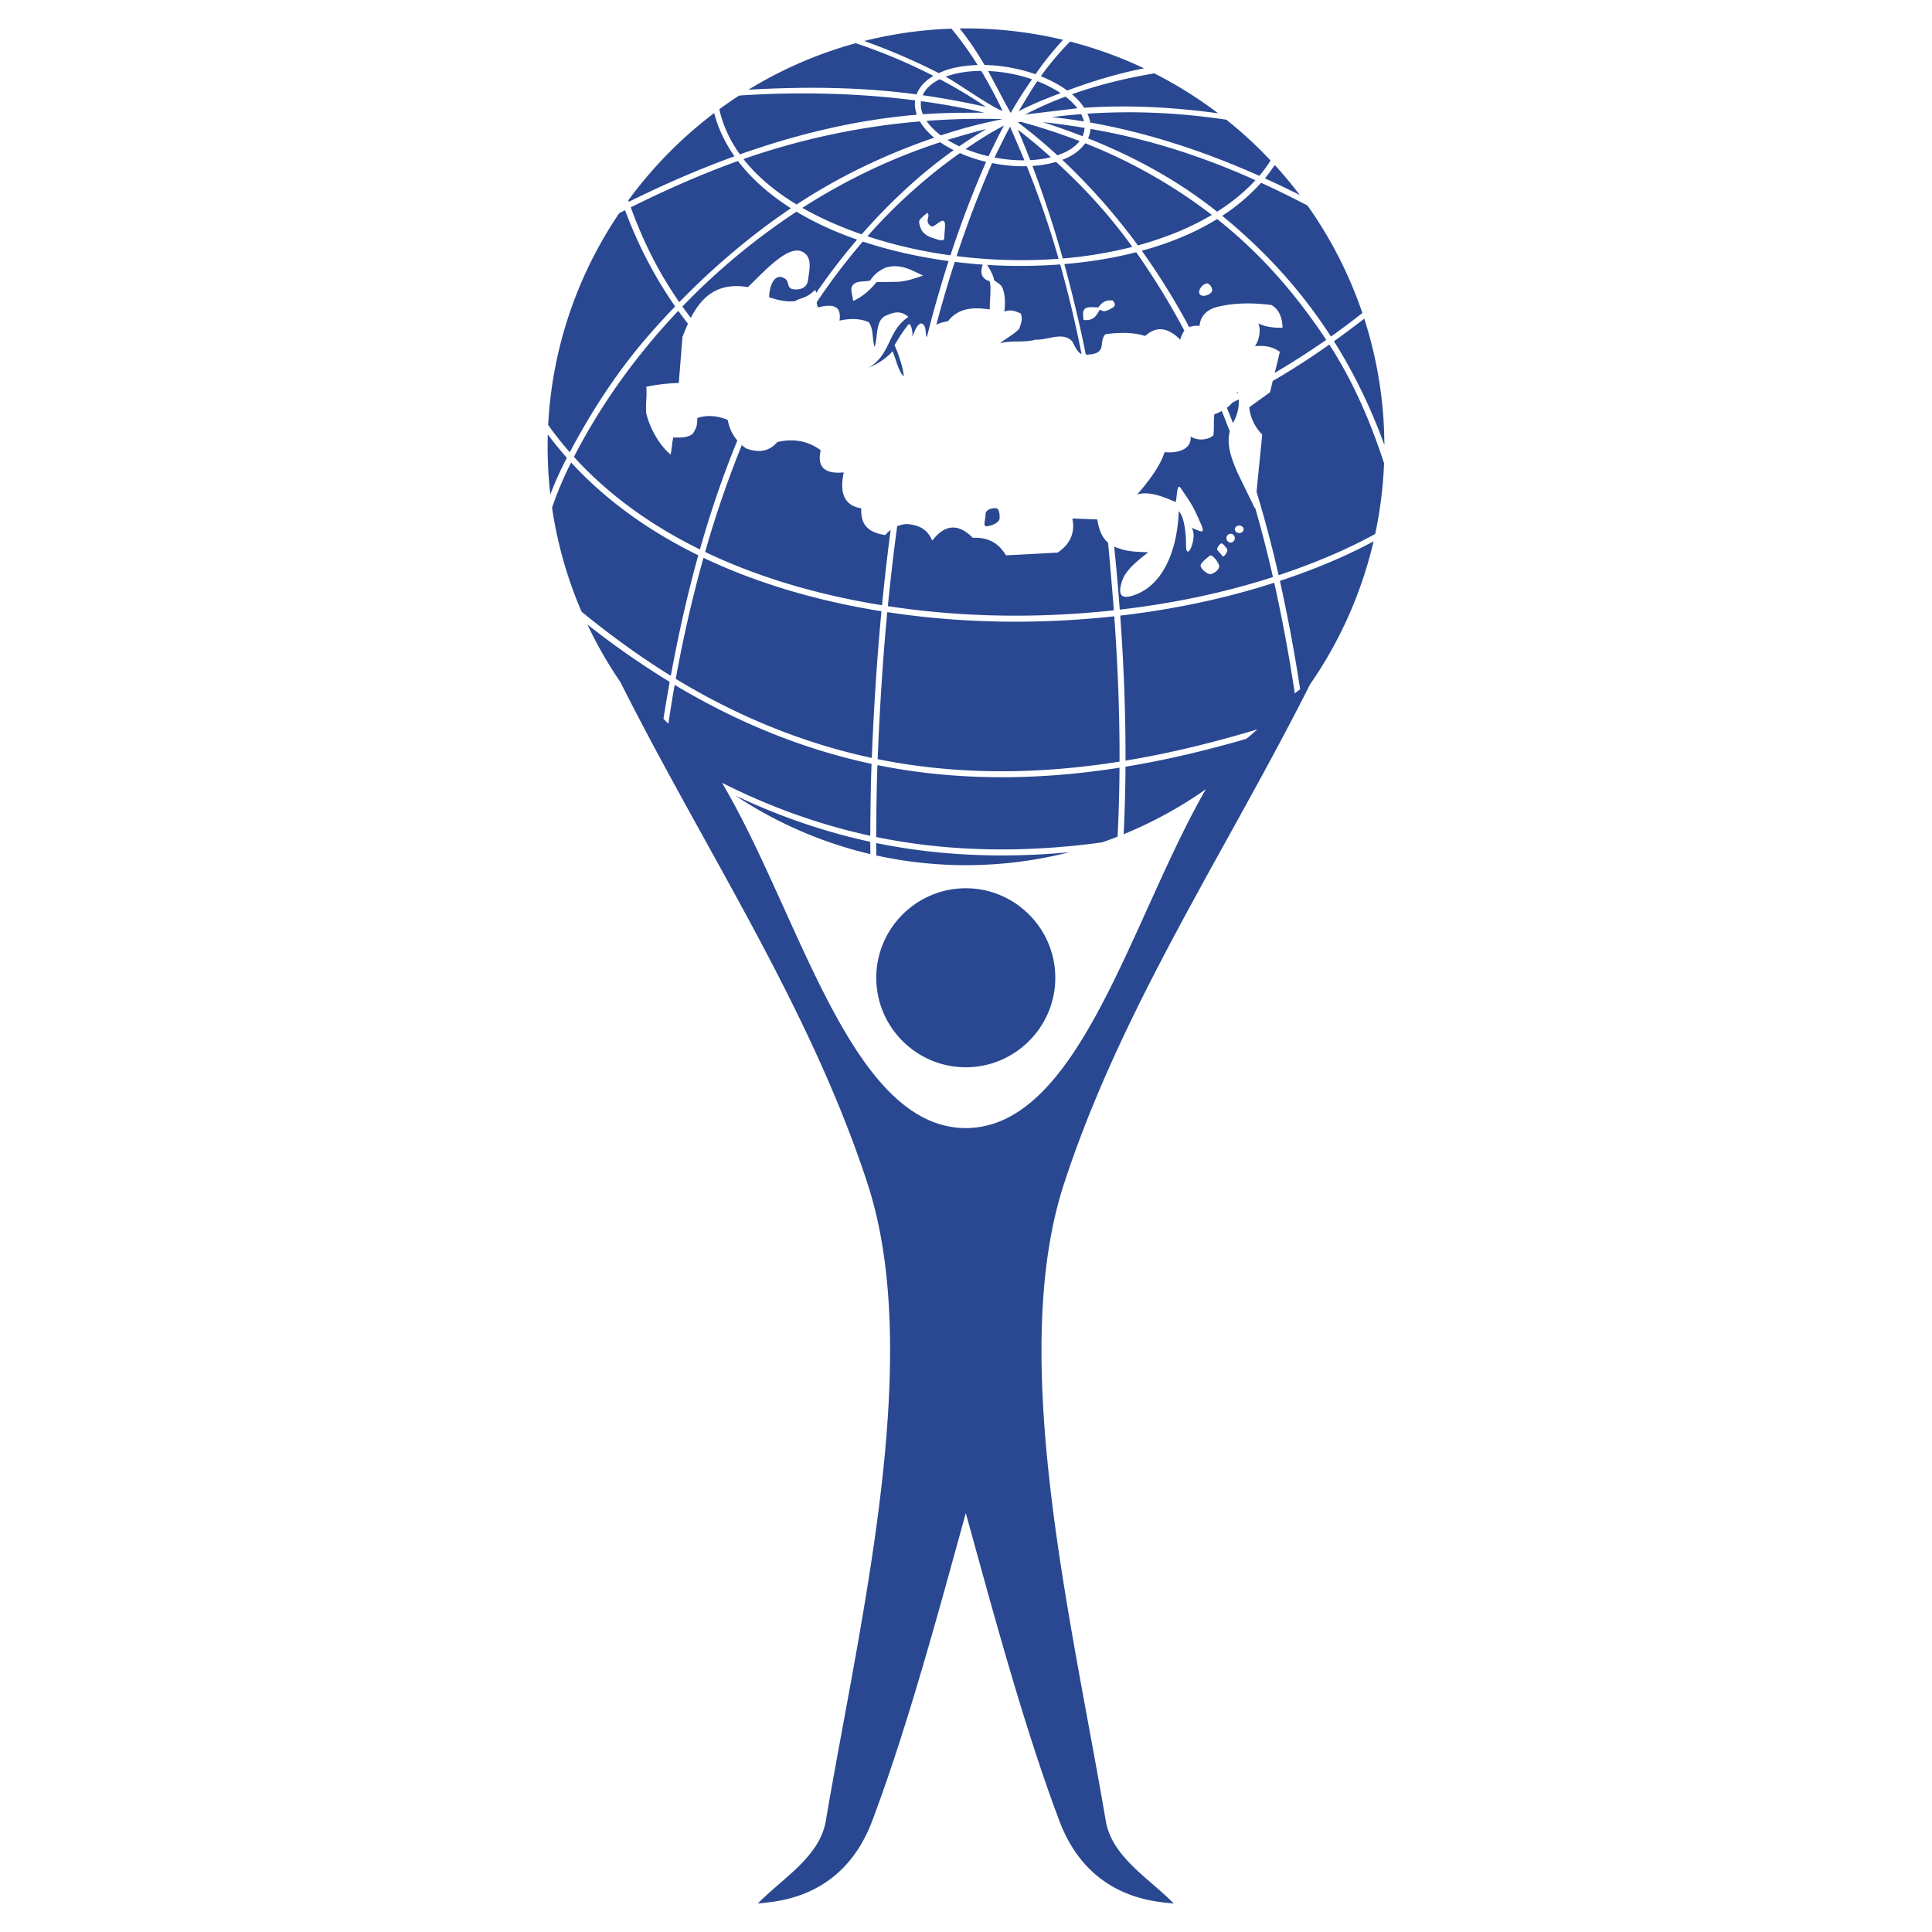 <svg xmlns="http://www.w3.org/2000/svg" width="2500" height="2500" viewBox="0 0 192.756 192.756"><g fill-rule="evenodd" clip-rule="evenodd"><path fill="#fff" d="M0 0h192.756v192.756H0V0z"/><path d="M106.064 3.973a31.76 31.76 0 0 0-2.754 3.434 16.44 16.44 0 0 0-5.08-.923c-.24-.402-.488-.804-.744-1.207a26.641 26.641 0 0 0-1.746-2.438 41.72 41.72 0 0 1 10.324 1.134zm-9.706 146.986c2.607 9.441 5.798 21.34 9.339 30.719 3.033 8.033 10.002 8.033 11.414 8.244-2.467-2.541-6.174-4.637-6.789-8.26-3.387-19.961-9.826-46.162-4.178-63.516 5.738-17.635 16.205-33.257 24.561-49.87a41.552 41.552 0 0 0 6.336-14.267c-2.98 1.604-6.135 2.882-9.344 3.946a164.057 164.057 0 0 1 2.02 10.814c-.186.138-.363.276-.535.414a162.991 162.991 0 0 0-2.049-11.043c-4.963 1.6-10.15 2.675-15.369 3.28.35 4.815.543 9.643.529 14.469 4.432-.735 8.82-1.815 13.156-3.121-.344.317-.711.635-1.119.952-3.971 1.153-7.984 2.107-12.039 2.776a157.605 157.605 0 0 1-.184 6.735 41.715 41.715 0 0 0 8.197-4.487c-7.539 13.115-12.623 33.766-23.947 33.807-11.512-.041-16.576-21.386-24.326-34.457.251.127.503.253.756.377 4.47 2.191 9.176 3.858 14.039 4.911.018-2.393.036-4.78.129-7.171-7.03-1.502-13.566-4.244-19.644-7.88a131.024 131.024 0 0 0-.626 3.88c-.167-.164-.329-.329-.491-.494.194-1.229.401-2.458.622-3.686a82.784 82.784 0 0 1-8.214-5.729 41.789 41.789 0 0 0 3.3 5.757c8.373 16.693 18.906 32.374 24.669 50.085 5.648 17.354-.791 43.555-4.178 63.516-.615 3.623-4.321 5.719-6.789 8.26 1.412-.211 8.382-.211 11.414-8.244 3.541-9.377 6.733-21.276 9.34-30.717zm2.947-100.262c-.371 0-.98.137-.98.644s-.279 1.165.092 1.165c.373 0 1.318-.321 1.318-.827-.001-.508-.059-.982-.43-.982zM85.11 30.033c-.008-.532-.363-1.187-.022-1.595.381-.458 1.153-.3 1.73-.449.325-.505.782-.955 1.527-1.281 1.474-.453 2.588.245 3.751.787-.897.305-1.788.629-2.808.628l-1.842.023c-.689.869-1.467 1.498-2.336 1.887zm24.49.625c-.492.046-.846-.115-1.314.115-.354.277-.199.715-.184 1.153 1.082.107 1.291-.5 1.637-1.038.391.277.668.138 1.061-.069.463-.246.568-.399.23-.83-.716-.114-1.147.231-1.43.669zm10.767-2.374c-.412.079-.895.708-.67 1.061.219.343.982.113 1.199-.231.176-.278-.207-.892-.529-.83zm3.27 24.153c.24 0 .438.167.438.373s-.197.374-.438.374-.438-.168-.438-.374.197-.373.438-.373zm-.856.819c.23 0 .418.196.418.437s-.188.437-.418.437-.42-.196-.42-.437a.43.43 0 0 1 .42-.437zm-.828.983c.166.146.451.424.5.619s-.379.825-.5.619c-.121-.207-.402-.46-.502-.619-.099-.159.336-.765.502-.619zm-1.248 1.202c.205-.164.74.481.91.919.17.438-.586.949-.91.92-.324-.03-1.016-.627-.91-.92.103-.293.705-.756.91-.919zM92.529 21.235s-.707.525-.808.797c-.089.24.186.884.272 1.004.217.297.546.529.896.644.419.139 1.314.529 1.321.087.007-.458.122-1.286.055-1.528-.196-.709-1.043.577-1.397.317-.683-.501.007-.95-.339-1.321zm14.235-17.088a41.38 41.38 0 0 1 7.377 2.67c-2.613.514-5.164 1.283-7.66 2.217-.83-.597-1.693-1.042-2.637-1.431a29.38 29.38 0 0 1 2.92-3.456zm8.404 3.173a41.897 41.897 0 0 1 6.363 3.983c-4.436-.598-8.791-.858-13.359-.552-.346-.525-.746-.941-1.223-1.349 2.664-.946 5.424-1.61 8.219-2.082zm7.184 4.623a42.152 42.152 0 0 1 4.418 4.072c-.34.537-.715 1.045-1.129 1.528-5.41-2.41-11.055-4.296-16.877-5.318a3.15 3.15 0 0 0-.273-.884c4.626-.312 9.249-.092 13.861.602zm2.902 6.035c-1.121 1.217-2.422 2.258-3.822 3.144-3.91-3.119-8.236-5.471-12.877-7.315.135-.292.223-.624.236-.946 5.752.99 11.141 2.719 16.463 5.117zm-4.348 3.464a26.848 26.848 0 0 1-4.037 1.945 34.686 34.686 0 0 1-3.34 1.097 62.3 62.3 0 0 0-7.545-8.538c.967-.364 1.67-.836 2.293-1.652a52.24 52.24 0 0 1 12.629 7.148zm-7.931 3.189a42.181 42.181 0 0 1-6.945 1.157 109.417 109.417 0 0 0-3.023-9.232 11.43 11.43 0 0 0 2.359-.398c2.843 2.583 5.353 5.354 7.609 8.473zm-7.358 1.19a51.62 51.62 0 0 1-10.174-.269 105.122 105.122 0 0 1 3.534-9.285c1.141.229 2.303.349 3.469.313a93.495 93.495 0 0 1 3.171 9.241zm-10.792-.348a46.858 46.858 0 0 1-8.28-1.899 53.578 53.578 0 0 1 9.226-8.302c.827.374 1.727.669 2.614.87a105.966 105.966 0 0 0-3.56 9.331zm-8.855-2.094c-2.035-.703-4.058-1.577-5.919-2.641 4.306-2.764 8.893-4.964 13.76-6.547.421.299.878.559 1.34.787-3.377 2.391-6.457 5.299-9.181 8.401zm-6.491-2.978c-2.071-1.252-3.912-2.753-5.306-4.533a71.825 71.825 0 0 1 17.603-3.755 6.36 6.36 0 0 0 1.429 1.622c-4.848 1.666-9.434 3.845-13.726 6.666zm-5.656-5c-.968-1.344-1.684-2.84-2.059-4.5a42.075 42.075 0 0 1 1.978-1.366c5.695-.391 11.768-.265 17.562.479-.074.534.015.919.16 1.434-6.003.499-11.922 1.926-17.641 3.953zm.852-6.453a41.5 41.5 0 0 1 10.702-4.637 55.398 55.398 0 0 1 7.757 3.264c-.717.407-1.403 1.048-1.68 1.844-5.548-.752-11.18-.785-16.779-.471zm11.548-4.86a41.526 41.526 0 0 1 8.702-1.229 33.83 33.83 0 0 1 2.615 3.63c-1.295.044-2.694.239-3.873.807a63.19 63.19 0 0 0-7.444-3.208zm40.963 12.374a41.916 41.916 0 0 1 2.49 2.993 96.928 96.928 0 0 0-3.473-1.659c.356-.426.668-.878.983-1.334zm3.259 4.041a41.695 41.695 0 0 1 5.48 10.727 75.04 75.04 0 0 1-2.662 2.01l-.475.336c-2.895-4.483-6.484-8.48-10.848-12.041a19.466 19.466 0 0 0 3.879-3.299c1.564.717 3.107 1.477 4.626 2.267zm1.873 13.404a79.32 79.32 0 0 1-5.137 3.294c.182-.731.363-1.465.508-2.104-.795-.536-1.465-.634-2.49-.564.461-.583.609-1.688.346-2.27.713.367 1.615.461 2.412.431-.01-.852-.275-1.796-1.104-2.261-1.748-.221-3.494-.247-5.242.146-1.266.289-1.836.974-1.932 1.932-.443-.029-.777.021-1.031.128a68.237 68.237 0 0 0-4.73-7.62c2.688-.734 5.25-1.767 7.518-3.163 4.324 3.424 7.791 7.405 10.882 12.051zm-8.82 5.322l-.098.05c.021-.078.037-.158.051-.239.018.063.031.126.047.189zm-15.164-3.845a137.462 137.462 0 0 0-2.148-9.035c2.402-.202 4.828-.582 7.172-1.183a73.187 73.187 0 0 1 4.809 7.83c-.205.25-.314.569-.416.893-1.141-1.137-2.301-1.461-3.494-.368-1.285-.402-2.615-.341-3.955-.184-.782.782.317 2.014-1.968 2.047zm-14.917-2.988a122.92 122.92 0 0 1 1.839-6.27c.502.062 1 .117 1.491.165.429.042.864.078 1.308.109-.209.525-.336 1.361.686 1.659.188.777-.025 1.991.012 2.815-1.633-.242-3.125-.176-4.177 1.176-.549.092-.913.212-1.159.346zm5.075-5.967a53.21 53.21 0 0 0 7.285-.047 118.22 118.22 0 0 1 2.133 8.946c-.438-.186-.664-.791-.92-1.254-.938-1.037-2.453-.123-3.68-.184-1.256.337-2.297.024-3.553.361.705-.552 1.41-.887 1.936-1.457.213-.644.355-.908.154-1.516-.643-.276-.961-.408-1.643-.196.094-.766.1-1.649-.189-2.365-.158-.395-.65-.558-.836-.782-.06-.447-.419-1.069-.687-1.506zM81.479 30.16a62.49 62.49 0 0 1 4.603-6.058c2.824.937 5.756 1.562 8.557 1.943a121.837 121.837 0 0 0-2.164 7.58c-.19-.1.031-1.348-.625-1.356-.432.204-.625.886-.843 1.349.099-.478-.111-1.379-.356-1.27-.717.912-.862 1.231-1.409 2.08.307.644.931 2.39.919 3.14-.582-.622-.804-1.881-1.11-2.524-.644.737-1.5 1.263-2.419 1.662 2.289-1.316 1.885-3.692 4.004-5.093-.769-.622-1.34-.524-2.285-.106-1.028.456-.76 2.223-1.097 3.112-.245-.796-.087-1.827-.587-2.476-.92-.414-1.988-.363-2.907-.155.13-.99-.073-1.855-2.151-1.316a2.16 2.16 0 0 1-.13-.512zm-12.556 1.55c-.287-.37-.567-.746-.841-1.128a66.907 66.907 0 0 1 11.382-9.463c1.876 1.129 3.926 2.049 6.047 2.788a63.156 63.156 0 0 0-4.08 5.317 2.62 2.62 0 0 0-.095-.312c-.955.944-1.56.799-1.974 1.123-.889.123-1.719-.088-2.628-.377.025-1.256.607-2.513 1.602-1.844.488.329.051 1.075 1.065 1.064.826-.009 1.16-.418 1.229-1.005.107-.917.462-2.206-.545-2.739-1.357-.718-3.457 1.542-5.465 3.513-3.022-.509-4.598.952-5.697 3.063zm-1.15-1.565a38.688 38.688 0 0 1-1.349-2.077c-1.46-2.416-2.575-4.857-3.49-7.383 3.47-1.729 7.042-3.31 10.691-4.622 1.436 1.885 3.295 3.447 5.287 4.715-4.027 2.711-7.749 5.893-11.139 9.367zm-5.035-10.013l-.052-.148a42.213 42.213 0 0 1 8.569-8.705c.4 1.562 1.106 3.007 2.027 4.316-3.604 1.304-7.129 2.844-10.544 4.537zm73.373 11.664a41.512 41.512 0 0 1 2.008 12.598c-1.346-3.705-3.014-7.148-5.029-10.347 1.021-.73 2.025-1.481 3.021-2.251zm1.977 14.428a41.636 41.636 0 0 1-.885 7.051c-3.059 1.674-6.33 3.015-9.635 4.112a122.75 122.75 0 0 0-2.203-8.33l.568-5.695c-.646-.666-1.203-1.618-1.291-2.73.705-.521 1.367-.979 2.072-1.5.08-.35.17-.729.266-1.12a74.23 74.23 0 0 0 5.646-3.635c2.384 3.678 4.108 7.699 5.462 11.847zm-15.076-4.019a78.887 78.887 0 0 0-.602-1.523c.205-.154.385-.323.533-.507.215-.106.43-.213.643-.321.051.787-.137 1.523-.502 2.221a3.295 3.295 0 0 0-.072.13zm3.992 15.367c-4.945 1.597-10.115 2.655-15.285 3.252a241.665 241.665 0 0 0-.555-6.293c.168.078.352.146.555.203.736.307 2.004.336 2.84.366-.951.767-2.199 1.682-2.594 2.833-.475 1.384-.191 2.017 1.463 1.339 2.797-1.146 4.053-4.67 4.176-8.272.631.603.734 2.712.723 3.21-.051 2.229 1.252-.682.553-1.538.674.185 1.469.83.957-.347-.912-2.092-1.02-2.106-2.008-3.59-.416-.625-.369.614-.521 1.35-.951-.368-2.527-1.154-3.855-.748 1.039-1.186 2.311-2.818 2.734-4.227 1.422.146 2.727-.339 2.6-1.572.676.472 1.715.376 2.279-.1.092-.951-.004-1.148.088-2.098.268-.1.518-.211.744-.333.273.674.537 1.351.795 2.031-.348 1.385.188 2.741.76 4.096.582 1.195 1.164 2.391 1.748 3.586.002-.035.006-.069.01-.104.666 2.296 1.26 4.618 1.793 6.956zm-15.877 3.318c-7.486.814-15.097.723-22.545-.415.262-2.662.57-5.322.93-7.974.27-.112.574-.188.924-.219 1.57.097 2.204.792 2.575 1.655 1.349-1.745 2.697-1.642 4.047-.275 1.594-.089 2.625.591 3.311 1.747l5.15-.276c1.23-.827 1.768-1.942 1.471-3.402l2.482.092c.148.798.346 1.696 1.08 2.32.176 1.85.334 3.699.48 5.543.034.401.066.803.095 1.204zm-23.126-.506c-6.097-.979-12.159-2.69-17.65-5.315a105.288 105.288 0 0 1 3.661-10.664c.13.115.271.227.424.335 1.158.421 2.233.388 3.126-.644 1.757-.391 3.16-.036 4.322.828-.389 1.66.377 2.396 2.299 2.207-.438 2 .008 3.303 1.748 3.586-.062 1.292.338 2.367 2.391 2.667.165-.184.341-.355.539-.506a217.282 217.282 0 0 0-.86 7.506zm-18.169-5.565c-4.756-2.339-9.064-5.377-12.57-9.235 2.733-5.319 6.302-10.232 10.411-14.572.313.435.635.864.965 1.286-.194.423-.375.864-.547 1.316l-.368 4.598c-1.134.031-2.198.16-3.233.374.061 1.379-.079 1.25-.018 2.63.312 1.354 1.25 3.17 2.436 4.132.153-.767.11-.944.264-1.71.613.031 1.439.062 1.954-.366.386-.609.45-.891.438-1.565 1.012-.333 2.023-.226 3.035.184.147.737.431 1.435.967 2.061-1.457 3.54-2.687 7.173-3.734 10.867zM56.848 45.12c-.76-.866-1.48-1.77-2.157-2.718a41.46 41.46 0 0 1 7.091-21.135l.579-.294c1.272 3.414 2.939 6.65 4.999 9.599a82.9 82.9 0 0 0-2.542 2.769c-3.144 3.585-5.744 7.578-7.97 11.779zm54.849 30.867c-8.008 1.272-16.159 1.373-24.131-.247.195-4.904.492-9.785.958-14.666 7.471 1.138 15.138 1.232 22.646.414.348 4.829.541 9.664.527 14.499zm-24.718-.369c-6.927-1.48-13.517-4.216-19.559-7.889a131.783 131.783 0 0 1 2.766-12.077c5.549 2.644 11.652 4.356 17.757 5.332-.46 4.87-.767 9.756-.964 14.634zm-20.053-8.192c-3.119-1.931-6.064-4.08-8.899-6.393a41.365 41.365 0 0 1-2.949-10.383 35.894 35.894 0 0 1 1.901-4.508c3.562 3.873 7.911 6.918 12.688 9.259-1.101 3.958-1.998 7.98-2.741 12.025zm-12.02-18.087a41.811 41.811 0 0 1-.251-5.993 35.72 35.72 0 0 0 1.901 2.33l-.014.028a34.045 34.045 0 0 0-1.636 3.635zm56.596 34.136c-.512.2-1.025.39-1.545.569-7.498 1.03-15.11.994-22.54-.535.018-2.393.035-4.782.126-7.174 7.954 1.616 16.152 1.52 24.152.258a157.99 157.99 0 0 1-.193 6.882zm-4.814 1.551a41.79 41.79 0 0 1-19.261.324l-.008-1.24c6.328 1.3 12.843 1.523 19.269.916zm-19.855.189a41.558 41.558 0 0 1-13.456-5.835c4.269 2.02 8.748 3.59 13.448 4.605l.008 1.23zm16.132-77.306c-.73 1.074-1.494 2.21-2.115 3.352-.082-.023-2.041-3.792-2.266-4.176 1.484.062 2.975.344 4.381.824zm.529.193c.871.336 1.654.739 2.322 1.186-1.432.554-2.82 1.097-4.184 1.807.608-1.005 1.198-2.025 1.862-2.993zm2.811 1.536c.477.369.877.76 1.186 1.164l-5.217.626a36.216 36.216 0 0 1 4.031-1.79zm1.56 1.748c.127.242.221.487.277.732a57.613 57.613 0 0 0-3.189-.435 61.222 61.222 0 0 1 2.912-.297zm.34 1.375c-.012.287-.08.567-.199.829a77.18 77.18 0 0 0-3.965-1.409 72.38 72.38 0 0 1 4.164.58zm-.492 1.314c-.465.608-1.234 1.092-2.215 1.422a54.706 54.706 0 0 0-3.939-3.292l.283-.053a64.024 64.024 0 0 1 5.871 1.923zm-2.871 1.611c-.627.155-1.318.254-2.057.292a94.578 94.578 0 0 0-1.234-3.038 52.402 52.402 0 0 1 3.291 2.746zm-2.637.31c-.939.008-1.939-.08-2.965-.275l-.018-.004c.506-1.036 1.004-2.066 1.555-3.08.477 1.118.963 2.234 1.428 3.359zm-3.578-.405a15.13 15.13 0 0 1-2.285-.719c1.228-.847 2.515-1.665 3.82-2.344-.541.999-1.023 2.012-1.523 3.033l-.012.03zm-2.922-.998a11.509 11.509 0 0 1-1.17-.633 72.416 72.416 0 0 1 3.879-1.092 48.893 48.893 0 0 0-2.709 1.725zm-1.832-1.084c-.606-.453-1.095-.943-1.438-1.449a71.36 71.36 0 0 1 7.61-.171 47.889 47.889 0 0 0-6.172 1.62zm-1.797-2.108a2.482 2.482 0 0 1-.188-1.309c2.158.294 4.274.674 6.315 1.146l-2.43.015a56.23 56.23 0 0 0-3.697.148zm-.019-1.898c.287-.653.885-1.194 1.708-1.6a47.686 47.686 0 0 1 4.606 2.767 77.905 77.905 0 0 0-6.314-1.167zm2.292-1.851c.984-.368 2.203-.572 3.547-.58a46.507 46.507 0 0 1 2.129 3.982c-.875-.203-4.565-2.815-5.676-3.402zm2.009 80.97c4.919 0 8.931 4.012 8.931 8.931 0 4.918-4.012 8.93-8.931 8.93s-8.931-4.012-8.931-8.93c0-4.919 4.012-8.931 8.931-8.931z" fill="#294891"/></g></svg>